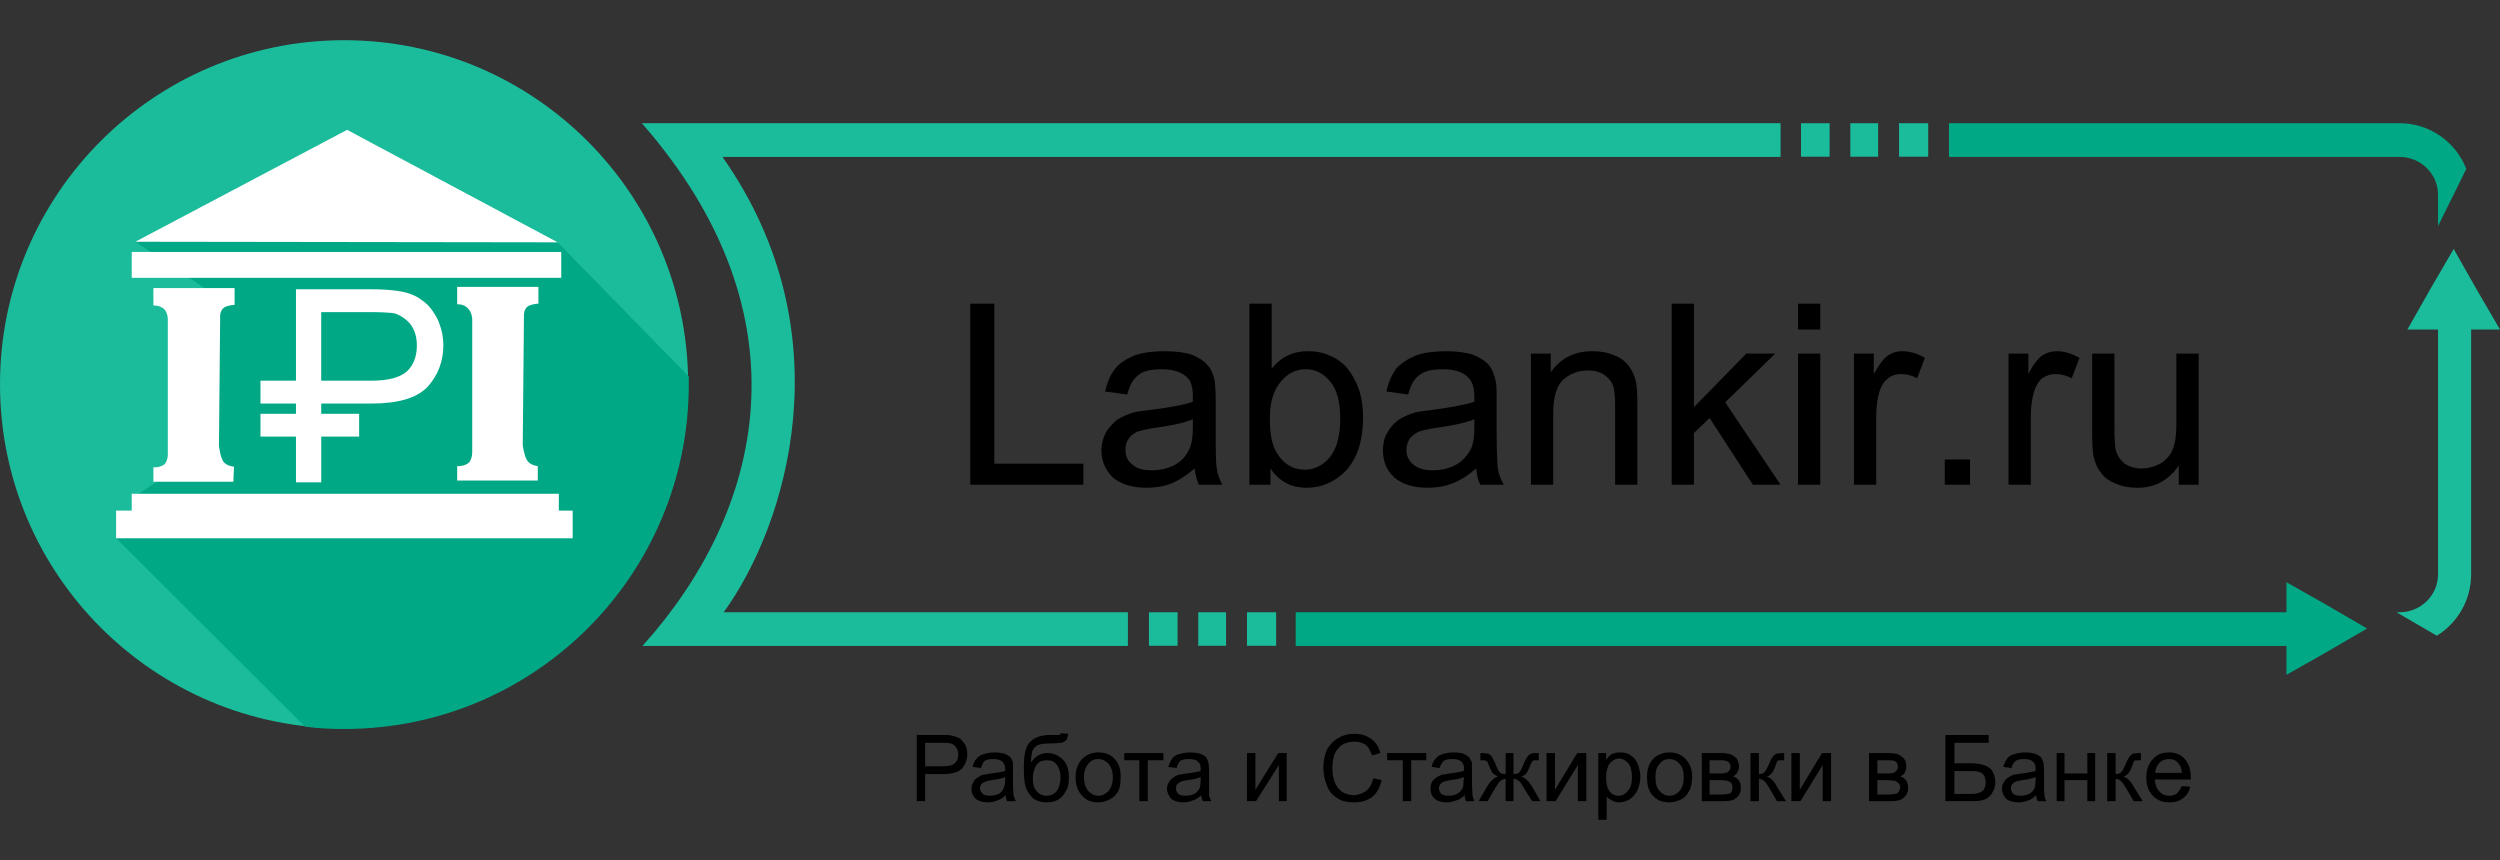 <?xml version="1.0" encoding="utf-8"?>
<!-- Generator: Adobe Illustrator 16.0.0, SVG Export Plug-In . SVG Version: 6.00 Build 0)  -->
<!DOCTYPE svg PUBLIC "-//W3C//DTD SVG 1.1//EN" "http://www.w3.org/Graphics/SVG/1.1/DTD/svg11.dtd">
<svg version="1.1" id="Слой_1" xmlns="http://www.w3.org/2000/svg" xmlns:xlink="http://www.w3.org/1999/xlink" x="0px" y="0px"
	 width="296.643px" height="102.047px" viewBox="0 -4.771 296.643 102.047" enable-background="new 0 -4.771 296.643 102.047"
	 xml:space="preserve">
<rect x="0" y="-4.771" width="296.643" height="102.047" fill="#333333" stroke="none"/>
<g id="Layer_x0020_1">
	<polygon points="115.131,52.748 115.131,31.263 117.986,31.263 117.986,50.25 128.55,50.25 128.55,52.748 	"/>
	<path id="_x31_" d="M141.755,50.821c-1,0.856-1.927,1.428-2.784,1.784c-0.928,0.357-1.927,0.5-2.927,0.5
		c-1.713,0-3.069-0.429-3.997-1.214c-0.856-0.856-1.356-1.927-1.356-3.212c0-0.785,0.214-1.499,0.5-2.069
		c0.357-0.643,0.856-1.143,1.356-1.57c0.571-0.357,1.214-0.643,1.927-0.857c0.5-0.143,1.285-0.214,2.355-0.356
		c2.142-0.285,3.712-0.571,4.711-0.928c0-0.357,0-0.571,0-0.643c0-1.07-0.214-1.855-0.714-2.284
		c-0.713-0.643-1.713-0.928-2.998-0.928s-2.213,0.214-2.784,0.714c-0.571,0.428-1,1.142-1.285,2.284l-2.641-0.357
		c0.286-1.142,0.642-1.998,1.213-2.712c0.5-0.643,1.285-1.143,2.284-1.57c1.07-0.357,2.212-0.5,3.569-0.5
		c1.356,0,2.427,0.143,3.283,0.429c0.785,0.356,1.428,0.714,1.784,1.213c0.429,0.429,0.714,1.071,0.857,1.785
		c0.071,0.428,0.143,1.284,0.143,2.427v3.497c0,2.427,0,3.997,0.143,4.64c0.072,0.643,0.357,1.285,0.643,1.855h-2.784
		C142.04,52.249,141.826,51.606,141.755,50.821z M141.541,44.968c-0.928,0.429-2.355,0.714-4.283,1
		c-1.142,0.143-1.855,0.356-2.355,0.499c-0.428,0.215-0.785,0.5-0.999,0.856c-0.286,0.429-0.357,0.785-0.357,1.285
		c0,0.714,0.214,1.285,0.785,1.713c0.5,0.5,1.285,0.714,2.355,0.714c0.999,0,1.856-0.214,2.712-0.643
		c0.785-0.428,1.356-1.07,1.713-1.855c0.286-0.571,0.428-1.428,0.428-2.569V44.968z"/>
	<polygon id="_x32_" points="230.762,52.748 230.762,49.75 233.76,49.75 233.76,52.748 	"/>
	<path id="_x33_" d="M238.327,52.748v-15.56h2.355v2.427c0.572-1.143,1.143-1.856,1.643-2.213c0.57-0.357,1.142-0.5,1.713-0.5
		c0.928,0,1.784,0.286,2.713,0.785l-0.929,2.427c-0.642-0.356-1.284-0.499-1.927-0.499c-0.571,0-1.07,0.143-1.57,0.499
		c-0.429,0.357-0.714,0.856-0.928,1.428c-0.286,0.928-0.429,1.999-0.429,3.069v8.137H238.327z"/>
	<path id="_x34_" d="M258.527,52.748v-2.284c-1.214,1.785-2.854,2.642-4.925,2.642c-0.928,0-1.785-0.143-2.57-0.5
		c-0.855-0.356-1.427-0.785-1.783-1.356c-0.429-0.499-0.643-1.142-0.857-1.927c-0.07-0.571-0.143-1.356-0.143-2.498v-9.636h2.641
		v8.637c0,1.355,0.072,2.283,0.143,2.783c0.215,0.714,0.572,1.214,1.071,1.642c0.571,0.357,1.214,0.571,1.999,0.571
		s1.498-0.214,2.213-0.571c0.713-0.428,1.213-0.999,1.498-1.713c0.285-0.643,0.429-1.713,0.429-2.998v-8.351h2.641v15.56H258.527z"
		/>
	<path id="_x35_" d="M150.748,52.748h-2.498V31.263h2.642v7.709c1.142-1.428,2.568-2.07,4.282-2.07c0.928,0,1.855,0.143,2.712,0.571
		c0.857,0.356,1.57,0.928,2.07,1.57c0.57,0.714,0.999,1.57,1.355,2.569c0.286,0.999,0.429,1.999,0.429,3.141
		c0,2.642-0.643,4.711-1.927,6.21c-1.356,1.428-2.927,2.142-4.783,2.142c-1.855,0-3.283-0.785-4.282-2.284V52.748z M150.677,44.896
		c0,1.856,0.285,3.212,0.785,3.997c0.785,1.356,1.928,2.07,3.355,2.07c1.142,0,2.141-0.5,2.997-1.499
		c0.785-0.999,1.214-2.498,1.214-4.497c0-1.998-0.357-3.497-1.214-4.496c-0.785-0.928-1.713-1.428-2.854-1.428
		c-1.214,0-2.213,0.5-2.998,1.499C151.104,41.542,150.677,42.969,150.677,44.896z"/>
	<path id="_x36_" d="M175.159,50.821c-1,0.856-1.928,1.428-2.855,1.784c-0.928,0.357-1.855,0.5-2.926,0.5
		c-1.713,0-2.998-0.429-3.926-1.214c-0.928-0.856-1.356-1.927-1.356-3.212c0-0.785,0.143-1.499,0.499-2.069
		c0.357-0.643,0.785-1.143,1.357-1.57c0.57-0.357,1.213-0.643,1.927-0.857c0.499-0.143,1.284-0.214,2.355-0.356
		c2.069-0.285,3.64-0.571,4.71-0.928c0-0.357,0-0.571,0-0.643c0-1.07-0.285-1.855-0.785-2.284c-0.642-0.643-1.641-0.928-2.997-0.928
		c-1.214,0-2.142,0.214-2.784,0.714c-0.57,0.428-0.999,1.142-1.284,2.284l-2.569-0.357c0.214-1.142,0.643-1.998,1.142-2.712
		c0.571-0.643,1.356-1.143,2.355-1.57c0.999-0.357,2.213-0.5,3.569-0.5c1.284,0,2.355,0.143,3.211,0.429
		c0.857,0.356,1.428,0.714,1.856,1.213c0.356,0.429,0.642,1.071,0.785,1.785c0.143,0.428,0.143,1.284,0.143,2.427v3.497
		c0,2.427,0.071,3.997,0.143,4.64c0.144,0.643,0.356,1.285,0.714,1.855h-2.783C175.373,52.249,175.23,51.606,175.159,50.821z
		 M174.944,44.968c-0.998,0.429-2.426,0.714-4.354,1c-1.07,0.143-1.855,0.356-2.283,0.499c-0.429,0.215-0.785,0.5-1.071,0.856
		c-0.214,0.429-0.356,0.785-0.356,1.285c0,0.714,0.285,1.285,0.785,1.713c0.57,0.5,1.355,0.714,2.355,0.714
		c0.999,0,1.927-0.214,2.712-0.643c0.785-0.428,1.356-1.07,1.784-1.855c0.285-0.571,0.428-1.428,0.428-2.569V44.968z"/>
	<path id="_x37_" d="M181.654,52.748v-15.56h2.355V39.4c1.142-1.642,2.784-2.498,4.925-2.498c1,0,1.855,0.143,2.641,0.5
		c0.785,0.285,1.357,0.785,1.714,1.285c0.429,0.57,0.714,1.213,0.856,1.998c0.071,0.429,0.143,1.285,0.143,2.498v9.564h-2.641
		v-9.422c0-1.07-0.072-1.855-0.285-2.427c-0.215-0.499-0.572-0.928-1.143-1.284c-0.5-0.286-1.07-0.429-1.785-0.429
		c-1.141,0-2.069,0.357-2.926,1.071c-0.785,0.713-1.213,2.069-1.213,3.997v8.493H181.654z"/>
	<polygon id="_x38_" points="198.356,52.748 198.356,31.263 200.997,31.263 200.997,43.541 207.208,37.188 210.634,37.188 
		204.71,42.969 211.276,52.748 207.993,52.748 202.854,44.825 200.997,46.61 200.997,52.748 	"/>
	<path id="_x39_" d="M213.346,34.333v-3.069h2.642v3.069H213.346z M213.346,52.748v-15.56h2.642v15.56H213.346z"/>
	<path id="_x31_0" d="M219.983,52.748v-15.56h2.355v2.427c0.643-1.143,1.143-1.856,1.713-2.213c0.5-0.357,1.071-0.5,1.643-0.5
		c0.928,0,1.855,0.286,2.712,0.785l-0.928,2.427c-0.643-0.356-1.284-0.499-1.927-0.499c-0.571,0-1.071,0.143-1.5,0.499
		c-0.499,0.357-0.785,0.856-0.998,1.428c-0.286,0.928-0.429,1.999-0.429,3.069v8.137H219.983z"/>
	<polygon fill="#00A885" points="153.746,71.877 276.157,71.877 276.157,67.88 153.746,67.88 	"/>
	<path fill="#1BBC9B" d="M85.724,13.847h125.553V9.85H76.159C96.216,32.762,90.578,55.96,76.23,71.877h57.602V67.88H85.867
		C93.433,57.459,100.356,34.618,85.724,13.847z"/>
	<path fill="#1BBC9B" d="M289.291,32.549v30.835c0,2.498-2.069,4.496-4.568,4.496h-0.356l4.782,2.784
		c2.427-1.499,4.068-4.211,4.068-7.28V32.549H289.291z"/>
	<path fill="#00A885" d="M231.262,13.847h53.461c2.499,0,4.568,1.999,4.568,4.497v3.712l3.354-6.781
		c-1.213-3.141-4.282-5.425-7.923-5.425h-53.461V13.847z"/>
	<polygon fill="#1BBC9B" points="291.147,24.768 288.363,29.551 285.651,34.333 291.147,34.333 296.643,34.333 293.859,29.551 	"/>
	<polygon fill="#00A885" points="280.868,69.807 276.087,72.591 271.304,75.303 271.304,69.807 271.304,64.311 276.087,67.023 	"/>
	<circle fill="#1BBC9B" cx="40.828" cy="40.828" r="40.828"/>
	<path fill="#00A885" d="M81.727,39.9c0,0.357,0,0.643,0,0.928c0,22.627-18.272,40.899-40.899,40.899
		c-1.57,0-3.141-0.071-4.64-0.286L13.776,59.1l4.782-3.426l-2.57-1.57l3.284-2.142l4.996-22.555l-8.208-5.496l42.469-1.855
		l7.637,1.927L81.727,39.9z"/>
	<polygon fill="#FFFFFF" points="13.776,59.1 67.951,59.1 67.951,55.817 66.309,55.817 66.309,53.819 15.631,53.819 15.631,55.817 
		13.776,55.817 	"/>
	<polygon fill="#FFFFFF" points="15.631,25.125 66.595,25.125 66.595,28.194 15.631,28.194 	"/>
	<polygon fill="#FFFFFF" points="16.06,23.912 41.185,10.635 66.167,23.983 	"/>
	<path fill="#FFFFFF" d="M18.201,29.408v2.069c0,0,0.714-0.071,1.285,0.429c0.5,0.571,0.428,1.356,0.428,1.356v15.56
		c0,0,0.071,1.214-0.5,1.57c-0.571,0.357-1.213,0.286-1.213,0.286v1.713h9.493l0.071-1.784c0,0-0.928-0.072-1.285-0.643
		c-0.357-0.571-0.5-1.856-0.5-1.856l0.143-15.203c0,0-0.071-0.856,0.5-1.213c0.571-0.286,1.213-0.286,1.213-0.286v-1.998H18.201z"/>
	<path fill="#FFFFFF" d="M54.247,29.265v2.069c0,0,0.785-0.071,1.285,0.5c0.5,0.5,0.5,1.284,0.5,1.284v15.561
		c0,0,0.072,1.214-0.571,1.57c-0.571,0.357-1.213,0.285-1.213,0.285v1.714h9.564v-1.714c0,0-0.928-0.071-1.285-0.713
		c-0.357-0.571-0.5-1.785-0.5-1.785l0.143-15.274c0,0-0.071-0.856,0.5-1.213c0.571-0.286,1.213-0.286,1.213-0.286v-1.998H54.247z"/>
	<path d="M108.778,90.293v-7.852h2.927c0.571,0,0.928,0,1.213,0.071c0.357,0.071,0.714,0.214,0.999,0.356
		c0.214,0.215,0.429,0.429,0.643,0.785c0.143,0.286,0.214,0.643,0.214,1.071c0,0.642-0.214,1.213-0.643,1.713
		c-0.428,0.428-1.213,0.643-2.284,0.643h-2.07v3.212H108.778z M109.778,86.152h2.07c0.643,0,1.142-0.071,1.428-0.356
		c0.286-0.214,0.428-0.571,0.428-1.07c0-0.286-0.071-0.571-0.286-0.856c-0.143-0.215-0.357-0.357-0.642-0.429
		c-0.143-0.071-0.5-0.071-1-0.071h-1.999V86.152z"/>
	<path id="_x31__1_" d="M119.342,89.579c-0.357,0.356-0.714,0.57-1.071,0.643c-0.285,0.143-0.642,0.214-1.07,0.214
		c-0.571,0-1.071-0.143-1.428-0.429c-0.357-0.356-0.5-0.714-0.5-1.213c0-0.286,0.071-0.5,0.214-0.714
		c0.072-0.286,0.286-0.429,0.5-0.571c0.214-0.143,0.428-0.285,0.642-0.356c0.214,0,0.5-0.071,0.856-0.144
		c0.785-0.071,1.428-0.214,1.785-0.285c0-0.143,0-0.214,0-0.285c0-0.357-0.143-0.643-0.286-0.785
		c-0.285-0.286-0.642-0.357-1.142-0.357c-0.428,0-0.785,0.071-0.999,0.215c-0.214,0.214-0.357,0.499-0.428,0.856l-1-0.144
		c0.071-0.356,0.214-0.713,0.428-0.928c0.214-0.285,0.5-0.499,0.856-0.57c0.357-0.144,0.857-0.215,1.285-0.215
		c0.5,0,0.928,0.071,1.213,0.144c0.285,0.143,0.571,0.285,0.714,0.428c0.143,0.214,0.214,0.429,0.285,0.643c0,0.214,0,0.499,0,0.928
		v1.285c0,0.856,0.071,1.427,0.071,1.713c0.072,0.214,0.143,0.428,0.286,0.643h-1.071C119.414,90.149,119.342,89.864,119.342,89.579
		z M119.271,87.437c-0.357,0.143-0.928,0.285-1.57,0.356c-0.428,0.072-0.714,0.144-0.856,0.215
		c-0.214,0.071-0.286,0.214-0.428,0.285c-0.071,0.143-0.143,0.357-0.143,0.5c0,0.214,0.143,0.428,0.357,0.643
		c0.143,0.143,0.428,0.214,0.856,0.214c0.357,0,0.643-0.071,1-0.214c0.286-0.144,0.5-0.357,0.571-0.643
		c0.143-0.215,0.214-0.571,0.214-1V87.437z"/>
	<path id="_x32__1_" d="M125.909,82.226l0.856,0.072c-0.071,0.356-0.143,0.642-0.286,0.785c-0.143,0.143-0.286,0.214-0.5,0.285
		c-0.214,0-0.643,0.071-1.213,0.071c-0.785,0-1.356,0.071-1.642,0.214c-0.286,0.143-0.5,0.429-0.643,0.714
		c-0.071,0.357-0.143,0.785-0.143,1.356c0.214-0.357,0.5-0.643,0.856-0.856c0.286-0.143,0.642-0.286,1.071-0.286
		c0.713,0,1.356,0.286,1.855,0.785c0.5,0.5,0.714,1.214,0.714,2.07c0,0.714-0.071,1.214-0.357,1.642
		c-0.214,0.429-0.5,0.785-0.856,0.999c-0.357,0.215-0.785,0.357-1.428,0.357c-0.642,0-1.142-0.143-1.57-0.429
		c-0.356-0.356-0.642-0.714-0.856-1.213c-0.214-0.5-0.285-1.356-0.285-2.498c0-1.499,0.214-2.57,0.785-3.069
		c0.5-0.5,1.285-0.785,2.284-0.785c0.714,0,1.071,0,1.142,0C125.766,82.37,125.838,82.37,125.909,82.226z M125.838,87.437
		c0-0.571-0.143-1.07-0.429-1.428c-0.285-0.428-0.642-0.57-1.142-0.57c-0.571,0-1,0.143-1.285,0.57
		c-0.285,0.429-0.428,0.928-0.428,1.642c0,0.643,0.143,1.143,0.5,1.499c0.286,0.357,0.714,0.5,1.142,0.5
		c0.5,0,0.928-0.214,1.213-0.571C125.695,88.651,125.838,88.08,125.838,87.437z"/>
	<path id="_x33__1_" d="M127.622,87.437c0-0.999,0.357-1.784,0.928-2.284c0.5-0.428,1.071-0.643,1.785-0.643
		c0.785,0,1.427,0.215,1.927,0.785c0.5,0.5,0.714,1.214,0.714,2.07c0,0.785-0.072,1.356-0.286,1.713
		c-0.214,0.429-0.571,0.785-1,0.999c-0.428,0.215-0.856,0.357-1.356,0.357c-0.785,0-1.428-0.214-1.927-0.785
		C127.908,89.15,127.622,88.436,127.622,87.437z M128.622,87.437c0,0.785,0.214,1.285,0.5,1.642
		c0.357,0.357,0.714,0.571,1.213,0.571s0.856-0.214,1.213-0.571c0.286-0.356,0.5-0.928,0.5-1.642s-0.214-1.214-0.5-1.57
		c-0.357-0.356-0.714-0.571-1.213-0.571s-0.856,0.144-1.213,0.571C128.835,86.223,128.622,86.723,128.622,87.437z"/>
	<polygon id="_x34__1_" points="133.404,84.582 138.043,84.582 138.043,85.439 136.188,85.439 136.188,90.293 135.188,90.293 
		135.188,85.439 133.404,85.439 	"/>
	<path id="_x35__1_" d="M142.54,89.579c-0.357,0.356-0.714,0.57-1.071,0.643c-0.286,0.143-0.643,0.214-1,0.214
		c-0.642,0-1.142-0.143-1.499-0.429c-0.286-0.356-0.5-0.714-0.5-1.213c0-0.286,0.072-0.5,0.214-0.714
		c0.143-0.286,0.286-0.429,0.5-0.571c0.214-0.143,0.428-0.285,0.714-0.356c0.143,0,0.428-0.071,0.856-0.144
		c0.785-0.071,1.356-0.214,1.713-0.285c0-0.143,0-0.214,0-0.285c0-0.357-0.071-0.643-0.285-0.785
		c-0.214-0.286-0.643-0.357-1.071-0.357c-0.5,0-0.856,0.071-1.071,0.215c-0.214,0.214-0.357,0.499-0.428,0.856l-0.999-0.144
		c0.143-0.356,0.285-0.713,0.428-0.928c0.214-0.285,0.5-0.499,0.856-0.57c0.428-0.144,0.856-0.215,1.356-0.215
		c0.429,0,0.857,0.071,1.142,0.144c0.357,0.143,0.571,0.285,0.714,0.428c0.143,0.214,0.214,0.429,0.286,0.643
		c0,0.214,0.071,0.499,0.071,0.928v1.285c0,0.856,0,1.427,0,1.713c0.071,0.214,0.143,0.428,0.286,0.643h-1
		C142.611,90.149,142.54,89.864,142.54,89.579z M142.468,87.437c-0.356,0.143-0.856,0.285-1.57,0.356
		c-0.429,0.072-0.714,0.144-0.857,0.215c-0.143,0.071-0.285,0.214-0.357,0.285c-0.143,0.143-0.143,0.357-0.143,0.5
		c0,0.214,0.071,0.428,0.286,0.643c0.143,0.143,0.428,0.214,0.856,0.214c0.357,0,0.714-0.071,1-0.214
		c0.285-0.144,0.5-0.357,0.642-0.643c0.071-0.215,0.143-0.571,0.143-1V87.437z"/>
	<polygon id="_x36__1_" points="147.964,84.582 148.964,84.582 148.964,88.936 151.677,84.582 152.675,84.582 152.675,90.293 
		151.747,90.293 151.747,86.01 149.035,90.293 147.964,90.293 	"/>
	<path id="_x37__1_" d="M162.954,87.58l0.999,0.214c-0.214,0.857-0.571,1.57-1.142,1.999c-0.572,0.429-1.285,0.643-2.07,0.643
		c-0.857,0-1.57-0.143-2.07-0.5c-0.57-0.356-0.999-0.856-1.213-1.499c-0.285-0.643-0.429-1.355-0.429-2.141s0.144-1.499,0.429-2.142
		c0.356-0.571,0.785-1.07,1.355-1.356c0.571-0.356,1.214-0.499,1.928-0.499c0.785,0,1.428,0.214,1.998,0.642
		c0.5,0.357,0.857,0.929,1.07,1.642l-0.998,0.286c-0.215-0.571-0.429-0.999-0.785-1.285c-0.357-0.214-0.785-0.356-1.285-0.356
		c-0.643,0-1.143,0.143-1.57,0.428c-0.357,0.286-0.643,0.643-0.857,1.143c-0.143,0.499-0.213,0.999-0.213,1.499
		c0,0.713,0.07,1.284,0.285,1.784c0.214,0.499,0.5,0.856,0.928,1.142c0.357,0.215,0.856,0.357,1.285,0.357
		c0.57,0,1.07-0.215,1.498-0.5C162.525,88.722,162.812,88.222,162.954,87.58z"/>
	<polygon id="_x38__1_" points="164.595,84.582 169.235,84.582 169.235,85.439 167.45,85.439 167.45,90.293 166.451,90.293 
		166.451,85.439 164.595,85.439 	"/>
	<path id="_x39__1_" d="M173.804,89.579c-0.357,0.356-0.715,0.57-1.071,0.643c-0.356,0.143-0.714,0.214-1.071,0.214
		c-0.642,0-1.07-0.143-1.427-0.429c-0.356-0.356-0.5-0.714-0.5-1.213c0-0.286,0.071-0.5,0.144-0.714
		c0.143-0.286,0.356-0.429,0.499-0.571c0.214-0.143,0.499-0.285,0.714-0.356c0.214,0,0.5-0.071,0.856-0.144
		c0.785-0.071,1.356-0.214,1.713-0.285c0.071-0.143,0.071-0.214,0.071-0.285c0-0.357-0.143-0.643-0.285-0.785
		c-0.285-0.286-0.643-0.357-1.143-0.357c-0.428,0-0.785,0.071-0.999,0.215c-0.214,0.214-0.356,0.499-0.499,0.856l-0.928-0.144
		c0.07-0.356,0.213-0.713,0.428-0.928c0.214-0.285,0.5-0.499,0.856-0.57c0.356-0.144,0.785-0.215,1.284-0.215
		c0.5,0,0.928,0.071,1.214,0.144c0.286,0.143,0.499,0.285,0.643,0.428c0.143,0.214,0.286,0.429,0.356,0.643c0,0.214,0,0.499,0,0.928
		v1.285c0,0.856,0.072,1.427,0.072,1.713c0.07,0.214,0.143,0.428,0.213,0.643h-0.998C173.874,90.149,173.804,89.864,173.804,89.579z
		 M173.731,87.437c-0.357,0.143-0.928,0.285-1.642,0.356c-0.356,0.072-0.642,0.144-0.856,0.215
		c-0.143,0.071-0.285,0.214-0.357,0.285c-0.07,0.143-0.143,0.357-0.143,0.5c0,0.214,0.143,0.428,0.286,0.643
		c0.214,0.143,0.499,0.214,0.856,0.214c0.428,0,0.713-0.071,0.999-0.214c0.286-0.144,0.499-0.357,0.643-0.643
		c0.143-0.215,0.143-0.571,0.143-1L173.731,87.437z"/>
	<path id="_x31_0_1_" d="M179.585,84.582v2.499c0.356,0,0.57-0.072,0.713-0.215c0.072-0.071,0.286-0.428,0.5-0.999
		c0.215-0.571,0.428-0.856,0.643-1.07c0.143-0.143,0.428-0.215,0.785-0.215h0.357v0.857h-0.215c-0.285,0-0.428,0-0.5,0.071
		c-0.07,0.071-0.214,0.285-0.356,0.713c-0.143,0.357-0.286,0.643-0.429,0.785c-0.07,0.144-0.285,0.286-0.57,0.357
		c0.428,0.143,0.856,0.5,1.285,1.213l0.998,1.714h-0.998l-1.071-1.714c-0.214-0.356-0.356-0.642-0.571-0.713
		c-0.143-0.144-0.285-0.215-0.57-0.215v2.642h-0.928v-2.642c-0.215,0-0.429,0.071-0.572,0.215c-0.143,0.071-0.356,0.356-0.57,0.713
		l-1,1.714h-1.07l1-1.714c0.428-0.713,0.855-1.07,1.284-1.213c-0.285-0.143-0.499-0.285-0.642-0.429
		c-0.072-0.143-0.286-0.499-0.5-1.07c-0.072-0.214-0.143-0.356-0.285-0.356c-0.072-0.071-0.215-0.071-0.357-0.071
		c-0.071,0-0.143,0-0.285,0v-0.857h0.143c0.356,0,0.57,0.072,0.785,0.072c0.143,0.071,0.285,0.143,0.356,0.285
		c0.144,0.143,0.286,0.5,0.5,0.928c0.214,0.571,0.429,0.928,0.499,0.999c0.143,0.143,0.357,0.215,0.715,0.215v-2.499H179.585z"/>
	<polygon id="_x31_1" points="183.511,84.582 184.51,84.582 184.51,88.936 187.15,84.582 188.222,84.582 188.222,90.293 
		187.222,90.293 187.222,86.01 184.581,90.293 183.511,90.293 	"/>
	<path id="_x31_2" d="M189.649,92.505v-7.923h0.928v0.785c0.213-0.285,0.428-0.499,0.642-0.642c0.286-0.144,0.643-0.215,0.999-0.215
		c0.5,0,0.928,0.071,1.285,0.357c0.357,0.214,0.643,0.571,0.856,1.07c0.144,0.429,0.286,0.928,0.286,1.499s-0.143,1.07-0.357,1.57
		c-0.214,0.429-0.5,0.785-0.928,1.07c-0.357,0.215-0.785,0.357-1.213,0.357c-0.357,0-0.643-0.071-0.857-0.214
		c-0.285-0.144-0.5-0.286-0.643-0.5v2.783H189.649z M190.577,87.509c0,0.714,0.143,1.285,0.428,1.642
		c0.285,0.357,0.643,0.5,1.07,0.5c0.429,0,0.785-0.214,1.07-0.571c0.357-0.356,0.5-0.928,0.5-1.642s-0.143-1.285-0.428-1.642
		c-0.357-0.356-0.714-0.571-1.07-0.571c-0.429,0-0.785,0.215-1.143,0.571C190.72,86.223,190.577,86.795,190.577,87.509z"/>
	<path id="_x31_3" d="M195.431,87.437c0-0.999,0.285-1.784,0.855-2.284c0.5-0.428,1.143-0.643,1.785-0.643
		c0.785,0,1.428,0.215,1.928,0.785c0.499,0.5,0.785,1.214,0.785,2.07c0,0.785-0.144,1.356-0.357,1.713
		c-0.215,0.429-0.5,0.785-0.928,0.999c-0.429,0.215-0.928,0.357-1.428,0.357c-0.785,0-1.428-0.214-1.928-0.785
		C195.645,89.15,195.431,88.436,195.431,87.437z M196.43,87.437c0,0.785,0.143,1.285,0.499,1.642
		c0.286,0.357,0.715,0.571,1.143,0.571c0.5,0,0.928-0.214,1.213-0.571c0.357-0.356,0.5-0.928,0.5-1.642s-0.143-1.214-0.5-1.57
		c-0.285-0.356-0.713-0.571-1.213-0.571c-0.428,0-0.856,0.144-1.143,0.571C196.572,86.223,196.43,86.723,196.43,87.437z"/>
	<path id="_x31_4" d="M201.926,84.582h2.212c0.572,0,0.928,0.072,1.214,0.144c0.286,0.143,0.499,0.285,0.714,0.499
		c0.143,0.286,0.285,0.571,0.285,0.928c0,0.286-0.071,0.5-0.214,0.714c-0.071,0.215-0.286,0.357-0.499,0.5
		c0.285,0.071,0.499,0.214,0.713,0.5c0.143,0.214,0.215,0.499,0.215,0.856c0,0.57-0.215,0.928-0.571,1.213
		c-0.356,0.286-0.856,0.357-1.499,0.357h-2.569V84.582z M202.854,87.009h1.071c0.355,0,0.642,0,0.785-0.071
		c0.213,0,0.355-0.143,0.428-0.214c0.143-0.143,0.214-0.285,0.214-0.5c0-0.285-0.143-0.499-0.356-0.642
		c-0.215-0.143-0.571-0.143-1.07-0.143h-1.071V87.009z M202.854,89.508h1.284c0.572,0,0.928-0.071,1.143-0.144
		c0.214-0.143,0.285-0.356,0.285-0.713c0-0.144,0-0.357-0.143-0.5s-0.285-0.214-0.5-0.285c-0.143,0-0.428-0.072-0.855-0.072h-1.214
		V89.508z"/>
	<path id="_x31_5" d="M207.707,84.582h0.999v2.499c0.285,0,0.5-0.072,0.643-0.215c0.143-0.071,0.285-0.428,0.571-0.999
		c0.143-0.428,0.356-0.714,0.429-0.856c0.143-0.143,0.285-0.285,0.428-0.356c0.143,0,0.428-0.072,0.714-0.072h0.214v0.857h-0.285
		c-0.215,0-0.429,0-0.5,0.071s-0.143,0.285-0.285,0.713c-0.143,0.357-0.285,0.643-0.429,0.785c-0.143,0.144-0.285,0.286-0.571,0.357
		c0.429,0.143,0.857,0.5,1.214,1.213l1.071,1.714h-1.071l-0.999-1.714c-0.215-0.356-0.429-0.642-0.571-0.713
		c-0.143-0.144-0.356-0.215-0.571-0.215v2.642h-0.999V84.582z"/>
	<polygon id="_x31_6" points="212.561,84.582 213.56,84.582 213.56,88.936 216.201,84.582 217.271,84.582 217.271,90.293 
		216.272,90.293 216.272,86.01 213.632,90.293 212.561,90.293 	"/>
	<path id="_x31_7" d="M221.769,84.582h2.213c0.57,0,0.999,0.072,1.213,0.144c0.285,0.143,0.5,0.285,0.714,0.499
		c0.214,0.286,0.286,0.571,0.286,0.928c0,0.286-0.072,0.5-0.144,0.714c-0.143,0.215-0.285,0.357-0.571,0.5
		c0.286,0.071,0.5,0.214,0.715,0.5c0.143,0.214,0.213,0.499,0.213,0.856c0,0.57-0.213,0.928-0.57,1.213
		c-0.357,0.286-0.856,0.357-1.499,0.357h-2.569V84.582z M222.768,87.009h0.999c0.429,0,0.714,0,0.857-0.071
		c0.143,0,0.285-0.143,0.356-0.214c0.143-0.143,0.214-0.285,0.214-0.5c0-0.285-0.071-0.499-0.285-0.642
		c-0.215-0.143-0.571-0.143-1.143-0.143h-0.999V87.009z M222.768,89.508h1.214c0.57,0,0.928-0.071,1.142-0.144
		c0.214-0.143,0.286-0.356,0.356-0.713c0-0.144-0.07-0.357-0.214-0.5c-0.143-0.143-0.285-0.214-0.429-0.285
		c-0.213,0-0.499-0.072-0.928-0.072h-1.142V89.508z"/>
	<path id="_x31_8" d="M230.833,82.441h5.139v0.928h-4.068v2.427h1.856c0.714,0,1.214,0.071,1.642,0.214s0.785,0.357,0.999,0.714
		c0.214,0.429,0.356,0.785,0.356,1.285c0,0.428-0.07,0.785-0.285,1.142c-0.143,0.357-0.428,0.643-0.785,0.856
		c-0.356,0.215-0.928,0.286-1.784,0.286h-3.069V82.441z M231.903,89.436h2.07c0.571,0,1-0.144,1.285-0.357
		c0.214-0.214,0.356-0.571,0.356-0.999c0-0.357-0.071-0.643-0.214-0.856c-0.143-0.215-0.357-0.357-0.643-0.429
		s-0.785-0.071-1.498-0.071h-1.357V89.436z"/>
	<path id="_x31_9" d="M241.611,89.579c-0.356,0.356-0.714,0.57-0.999,0.643c-0.357,0.143-0.715,0.214-1.071,0.214
		c-0.642,0-1.142-0.143-1.499-0.429c-0.285-0.356-0.5-0.714-0.5-1.213c0-0.286,0.072-0.5,0.215-0.714
		c0.143-0.286,0.285-0.429,0.5-0.571c0.214-0.143,0.428-0.285,0.713-0.356c0.143,0,0.429-0.071,0.857-0.144
		c0.785-0.071,1.355-0.214,1.713-0.285c0-0.143,0-0.214,0-0.285c0-0.357-0.072-0.643-0.285-0.785
		c-0.215-0.286-0.643-0.357-1.071-0.357c-0.499,0-0.785,0.071-0.999,0.215c-0.285,0.214-0.429,0.499-0.5,0.856l-0.999-0.144
		c0.143-0.356,0.285-0.713,0.429-0.928c0.213-0.285,0.499-0.499,0.855-0.57c0.429-0.144,0.857-0.215,1.356-0.215
		c0.429,0,0.856,0.071,1.142,0.144c0.357,0.143,0.572,0.285,0.715,0.428c0.143,0.214,0.214,0.429,0.285,0.643
		c0,0.214,0.071,0.499,0.071,0.928v1.285c0,0.856,0,1.427,0.071,1.713c0,0.214,0.071,0.428,0.215,0.643h-1
		C241.683,90.149,241.611,89.864,241.611,89.579z M241.54,87.437c-0.357,0.143-0.857,0.285-1.57,0.356
		c-0.429,0.072-0.714,0.144-0.857,0.215c-0.143,0.071-0.285,0.214-0.356,0.285c-0.143,0.143-0.143,0.357-0.143,0.5
		c0,0.214,0.071,0.428,0.286,0.643c0.213,0.143,0.499,0.214,0.855,0.214c0.357,0,0.715-0.071,1-0.214
		c0.285-0.144,0.5-0.357,0.643-0.643c0.07-0.215,0.143-0.571,0.143-1V87.437z"/>
	<polygon id="_x32_0" points="244.038,84.582 244.966,84.582 244.966,87.009 247.679,87.009 247.679,84.582 248.606,84.582 
		248.606,90.293 247.679,90.293 247.679,87.794 244.966,87.794 244.966,90.293 244.038,90.293 	"/>
	<path id="_x32_1" d="M250.034,84.582h0.998v2.499c0.286,0,0.5-0.072,0.643-0.215c0.143-0.071,0.286-0.428,0.571-0.999
		c0.144-0.428,0.356-0.714,0.429-0.856c0.143-0.143,0.285-0.285,0.428-0.356c0.143,0,0.429-0.072,0.714-0.072h0.214v0.857h-0.285
		c-0.214,0-0.428,0-0.5,0.071c-0.07,0.071-0.143,0.285-0.285,0.713c-0.143,0.357-0.285,0.643-0.428,0.785
		c-0.143,0.144-0.286,0.286-0.571,0.357c0.429,0.143,0.856,0.5,1.214,1.213l1.07,1.714h-1.07l-1-1.714
		c-0.214-0.356-0.428-0.642-0.57-0.713c-0.144-0.144-0.357-0.215-0.572-0.215v2.642h-0.998V84.582z"/>
	<path id="_x32_2" d="M258.884,88.508l1,0.071c-0.143,0.643-0.428,1.071-0.856,1.356c-0.429,0.357-0.929,0.5-1.642,0.5
		c-0.785,0-1.499-0.286-1.928-0.785c-0.5-0.5-0.785-1.214-0.785-2.142s0.285-1.713,0.785-2.213c0.5-0.57,1.143-0.785,1.928-0.785
		c0.713,0,1.355,0.215,1.855,0.785c0.428,0.5,0.714,1.214,0.714,2.142c0,0.071,0,0.143,0,0.285h-4.282
		c0.07,0.643,0.214,1.071,0.57,1.428c0.285,0.357,0.714,0.5,1.143,0.5c0.356,0,0.643-0.071,0.928-0.286
		C258.527,89.15,258.741,88.865,258.884,88.508z M255.743,86.937h3.141c0-0.499-0.143-0.856-0.356-1.07
		c-0.285-0.428-0.714-0.571-1.142-0.571c-0.5,0-0.857,0.144-1.143,0.429S255.743,86.438,255.743,86.937z"/>
	<rect x="213.702" y="9.85" fill="#1BBC9B" width="3.396" height="3.975"/>
	<rect x="136.33" y="67.88" fill="#1BBC9B" width="3.396" height="3.975"/>
	<rect x="219.556" y="9.85" fill="#1BBC9B" width="3.297" height="3.975"/>
	<rect x="142.183" y="67.88" fill="#1BBC9B" width="3.296" height="3.975"/>
	<rect x="225.337" y="9.85" fill="#1BBC9B" width="3.459" height="3.975"/>
	<rect x="147.964" y="67.88" fill="#1BBC9B" width="3.458" height="3.975"/>
	<path fill="#FFFFFF" d="M35.118,52.463v-5.425h-4.211v-2.712h4.211v-1.214h-4.211V40.4h4.211v-10.85h8.636
		c1.499,0,2.641,0.071,3.498,0.214c1.071,0.143,2.07,0.5,2.784,1.071c0.785,0.499,1.356,1.284,1.856,2.212
		c0.428,0.929,0.714,1.999,0.714,3.141c0,1.928-0.643,3.569-1.856,4.926c-1.285,1.355-3.498,1.998-6.709,1.998h-5.924v1.214h4.497
		v2.712h-4.497v5.425H35.118z M38.115,40.4h0.928h4.996c1.999,0,3.355-0.357,4.211-1.071c0.785-0.714,1.213-1.784,1.213-3.069
		c0-0.999-0.214-1.784-0.714-2.498c-0.5-0.643-1.142-1.07-1.927-1.355c-0.5-0.071-1.427-0.144-2.855-0.144h-5.853V40.4z"/>
</g>
</svg>
